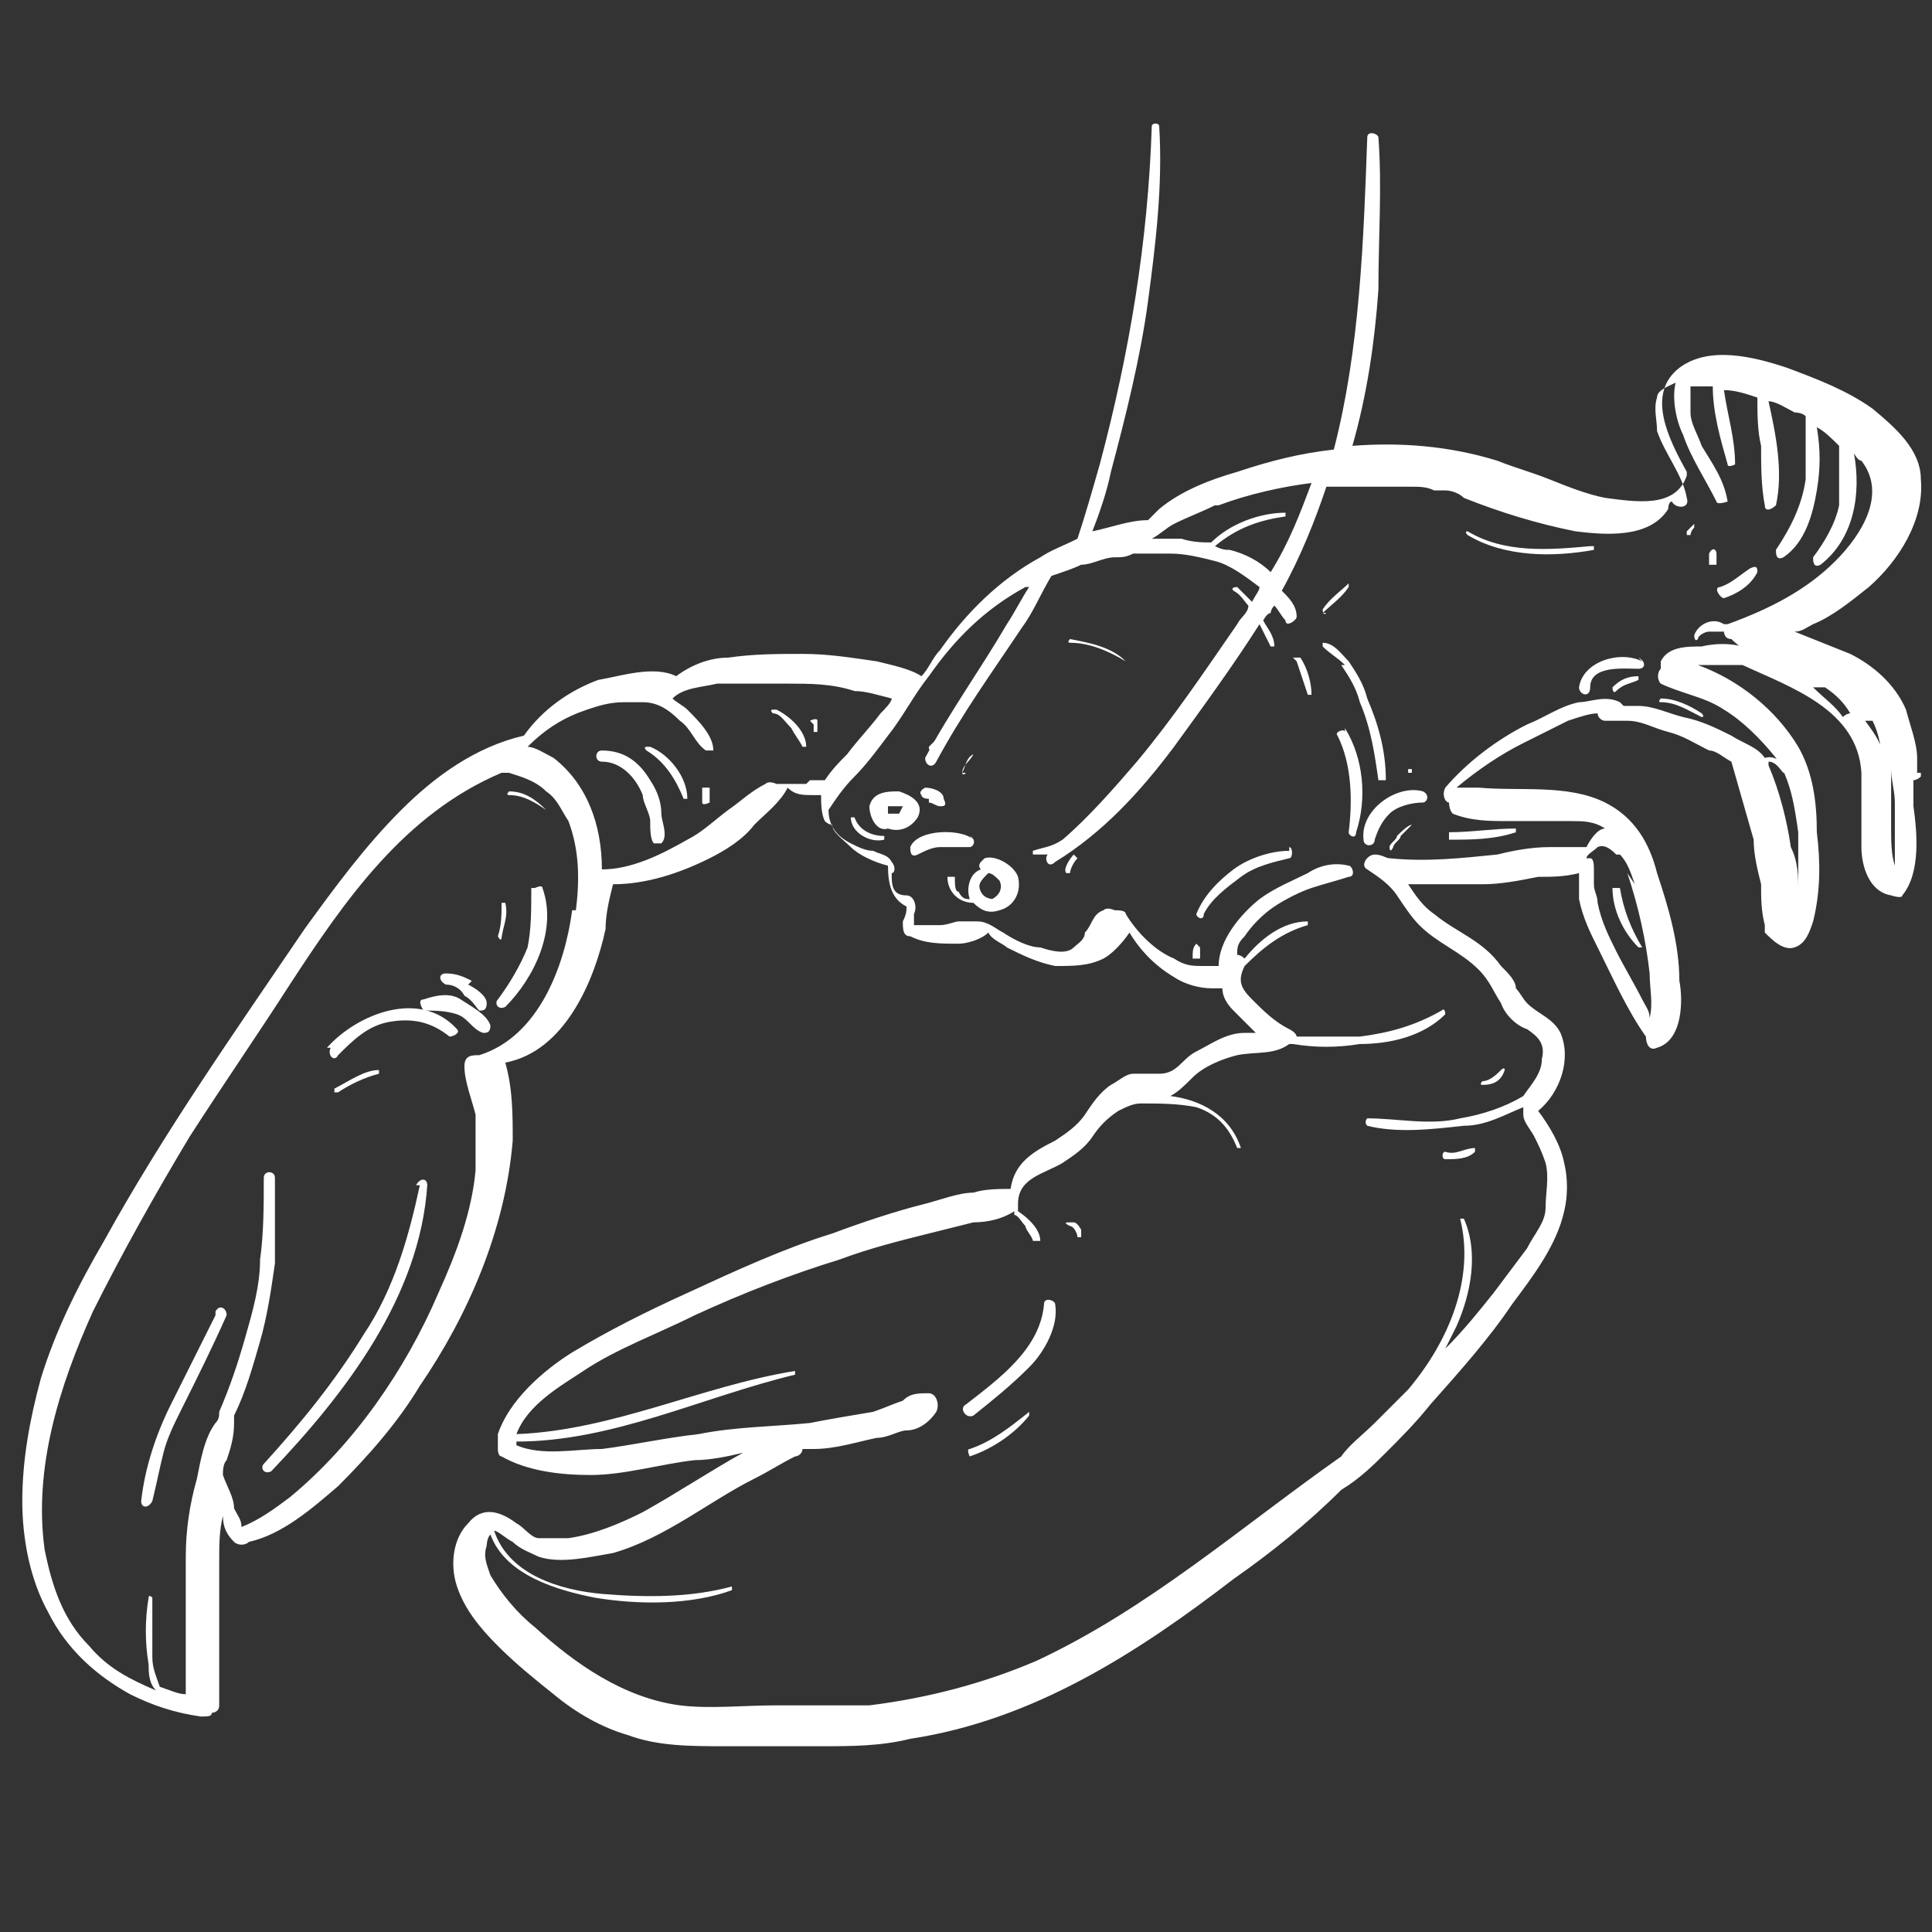 <svg xmlns="http://www.w3.org/2000/svg" viewBox="0 0 52 52"><rect x="0" y="0" width="52" height="52" fill="#333333" stroke="none"/><defs><style>      .cls-1 {        fill: #fff;      }    </style></defs><g><g id="Layer_1"><g><path class="cls-1" d="M28.1,35.1c-.1,1.2-1.2,2-2.1,2.7-.2.1,0,.4.2.3.5-.4,1-.8,1.5-1.3.4-.4.8-1.1.7-1.7,0-.1-.3-.2-.3,0Z"></path><path class="cls-1" d="M8.9,28.2c-.1.2.1.4.2.2.4-.4.8-.8,1.4-.9.6-.1,1.1,0,1.6.4.1,0,.3-.1.2-.2-1-1.1-2.7-.4-3.5.5Z"></path><path class="cls-1" d="M5.8,35.4c-.4.8-.8,1.6-1.2,2.4-.4.8-.7,1.7-.8,2.6,0,.2.2.2.3,0,.1-.4.2-.9.3-1.3.1-.4.3-.8.5-1.2.4-.8.8-1.6,1.2-2.5,0-.2-.2-.3-.3-.1Z"></path><path class="cls-1" d="M11.3,31.9c-.3,1.4-.7,2.8-1.5,4-.8,1.3-1.7,2.4-2.7,3.5-.1.1,0,.3.2.2,2-2.1,4-4.7,4.2-7.7,0-.2-.2-.2-.3,0Z"></path><path class="cls-1" d="M14.3,23.9c0,.6,0,1.1-.1,1.6-.2.5-.5,1-.8,1.4-.1.1,0,.3.2.2.8-.8,1.4-2.1,1-3.2,0-.1-.2,0-.2,0Z"></path><path class="cls-1" d="M12.4,26.9c-.3-.2-.7-.1-1,0-.2,0,0,.3,0,.3.3,0,.6,0,.9.1.3.1.4.4.7.5.1,0,.2,0,.2-.2-.1-.3-.5-.5-.8-.7Z"></path><path class="cls-1" d="M12.7,26.4c-.2-.1-.4-.2-.7-.2-.2,0-.2.2,0,.3.2,0,.4.1.5.3.2.1.3.3.4.4.1,0,.2,0,.2-.2,0-.2-.3-.4-.5-.5Z"></path><path class="cls-1" d="M17.5,21c-.3-.5-.7-.8-1.3-.8-.2,0-.2.3,0,.3.5,0,.9.4,1.1.9,0,.2.2.5.2.7,0,.2,0,.5.1.6,0,0,.2,0,.2,0,.2-.2,0-.6,0-.8,0-.3-.1-.6-.3-.9Z"></path><path class="cls-1" d="M46.4,16.1c.3-.1.7-.3.9-.7,0-.1,0-.2-.2-.1-.3.2-.5.4-.8.5-.2,0,0,.3.1.3Z"></path><path class="cls-1" d="M46.2,15.3c0,0,0-.1,0-.2,0,0,0-.1,0-.2,0-.1-.1-.2-.2,0,0,0,0,0,0,0,0,0,0,0,0,0,0,0,0,0,0,.1,0,0,0,.2,0,.2,0,0,.2,0,.2,0Z"></path><path class="cls-1" d="M34.7,22.9c-.5,0-1.1.2-1.5.5-.4.3-.8.7-1,1.2,0,.1.2.2.2,0,.2-.4.6-.7,1-1,.4-.3.9-.4,1.3-.5.1,0,.1-.3,0-.3Z"></path><path class="cls-1" d="M38.3,21.3c-.7-.2-1.7.5-1.6,1.3,0,.2.3.2.3,0,.1-.3.2-.5.4-.7.2-.2.6-.3.9-.3.1,0,.2-.2,0-.3Z"></path><path class="cls-1" d="M44.2,17.8c-.6-.3-1.6,0-1.7.7,0,.2.3.3.3,0,0-.6.9-.5,1.3-.5.2,0,.2-.2,0-.3Z"></path><path class="cls-1" d="M26.2,22.6c-.3-.3-1.5-.3-1.7.2,0,.1,0,.3.2.2.2-.1.4-.2.6-.2.3,0,.5,0,.8,0,.1,0,.2-.2,0-.3Z"></path><path class="cls-1" d="M25,21.6c.1,0,.2.1.3.1.1,0,.2,0,.1-.2,0-.2-.3-.3-.5-.3,0,0-.2.1-.1.2,0,0,0,.1.2.1Z"></path><path class="cls-1" d="M36.2,19.7c0-.1-.3,0-.2.1.4.8.4,1.8.3,2.6,0,.1.2.2.2,0,.3-.9.2-2-.3-2.8Z"></path><path class="cls-1" d="M26.4,23.2c0,0-.1.1,0,.2-.3.1-.4.5-.3.8,0,0,0,0,0,0-.1,0-.2,0-.3-.2-.1,0-.1-.2-.1-.4,0,0-.1,0-.2,0,0,.4.3.7.7.7,0,0,0,0,0,0,.2.2.4.3.7.2.4-.1.6-.5.5-.9-.1-.3-.6-.6-.9-.5ZM26.8,24.2c-.1,0-.3,0-.4-.2-.1-.2,0-.3.2-.5,0,0,0,0,0,0,.1,0,.2.1.3.2.1.2,0,.4-.2.5Z"></path><path class="cls-1" d="M24.7,22c.2-.4-.2-.6-.5-.7-.3,0-.7,0-.8.4,0,.3.2.7.5.6.3.1.6,0,.8-.3ZM24.2,21.9c0,0-.2,0-.3,0,0,0,0,0,0,0,0,0,0,0,0-.2,0,0,0,0,0,0,0,0,0,0,0,0,0,0,.2,0,.2,0,0,0,.2,0,.2,0,0,0,0,0,0,0,0,0,0,0,0,0,0,0,0,0,0,0,0,0,0,0,0,0,0,0,0,0,0,0Z"></path><path class="cls-1" d="M27.7,38c-.5.4-1,.8-1.6,1-.1,0,0,.2,0,.2.6-.2,1.2-.6,1.6-1.1,0,0,0-.2,0,0Z"></path><path class="cls-1" d="M28.8,32.9c-.1,0-.2,0,0,.1.1,0,.2.2.2.3,0,0,.1,0,.1,0,0,0,0-.2,0-.2,0,0-.1-.2-.2-.2Z"></path><path class="cls-1" d="M9.1,29.4c.3-.2.7-.4,1.1-.5,0,0,0-.1,0-.1-.4,0-.8.3-1.2.5,0,0,0,.2,0,.1Z"></path><path class="cls-1" d="M13.5,25.3c0-.3.2-.6.1-1,0,0-.1,0-.1,0,0,.3,0,.6-.1.9,0,0,.1.2.1,0Z"></path><path class="cls-1" d="M13.7,21.3c0,0-.1.1,0,.1.4,0,.7.2,1,.4,0,0,.2,0,0,0-.3-.3-.6-.5-1-.5Z"></path><path class="cls-1" d="M17.4,20.1c0,0-.1,0,0,.1.5.3.8.8,1,1.3,0,0,.1,0,.1,0,0-.6-.5-1.2-1-1.4Z"></path><path class="cls-1" d="M18.9,21.2c0,.1,0,.3,0,.4,0,.1.2,0,.2,0,0-.1,0-.2,0-.4,0,0-.1,0-.1,0Z"></path><path class="cls-1" d="M20.8,19.1c0,0-.1,0,0,.1.2,0,.3.2.5.4.1.2.2.3.3.5,0,0,.1,0,.1,0,0-.4-.4-.8-.8-1Z"></path><path class="cls-1" d="M21.9,19.5c0,0,0,.1,0,.2,0,0,0,0,0,0,0,0,0,0,0,0,0,0,0,0,.1,0,0-.1,0-.2,0-.3,0-.1-.2,0-.2,0Z"></path><path class="cls-1" d="M38.9,31.2c.3,0,.6,0,.8-.2,0,0,0-.1,0-.1-.3,0-.5.2-.8.1-.1,0-.1.2,0,.2Z"></path><path class="cls-1" d="M39.9,29.2c.3,0,.5-.1.6-.4,0,0,0-.1-.1,0-.1.1-.3.3-.5.3,0,0-.1.1,0,.1Z"></path><path class="cls-1" d="M32.2,25.4c-.1.1-.1.2-.1.4,0,0,.2,0,.2,0,0-.1,0-.2,0-.3,0,0,0-.1,0,0Z"></path><path class="cls-1" d="M23.8,22.5c-.4,0-.7-.2-.8-.5,0,0-.1,0-.1,0,0,.4.5.7.9.6,0,0,0-.1,0-.1Z"></path><path class="cls-1" d="M25.9,20.8c0-.2.2-.3.3-.5,0,0,0-.1,0,0-.2.1-.2.3-.3.5,0,0,0,.1.1,0Z"></path><path class="cls-1" d="M25.1,20.1c.2-.2.3-.3.5-.5,0,0,0-.1,0,0-.2.1-.4.3-.6.5,0,0,0,.2.1,0Z"></path><path class="cls-1" d="M28.9,23c-.1.1-.3.4-.2.5,0,0,.1,0,.1,0,0-.1.1-.3.2-.4,0,0,0-.1,0,0Z"></path><path class="cls-1" d="M28.8,17.3c.5,0,1,.2,1.5.5,0,0,.1,0,0,0-.4-.4-1-.5-1.5-.6,0,0-.1.1,0,.1Z"></path><path class="cls-1" d="M42.8,14.7c-1.1.1-2.3.2-3.3-.4,0,0-.1,0,0,.1,1,.6,2.3.6,3.4.4,0,0,0-.1,0-.1Z"></path><path class="cls-1" d="M45.6,14.1c0,0-.1.1-.2.2,0,0,0,0,0,.1,0,0,0,0,.1,0,0,0,0-.1.1-.2,0,0,0-.1,0,0Z"></path><path class="cls-1" d="M38,22.2c-.1,0-.3.2-.4.3,0,.1-.2.2-.2.3,0,0,0,.2.1,0,0-.1.2-.2.2-.3.1-.1.2-.2.3-.3,0,0,0-.1,0,0Z"></path><path class="cls-1" d="M44.1,18.2c-.3,0-.5.1-.7.3,0,0,0,.2.1.1.2-.2.4-.2.6-.3,0,0,0-.1,0-.1Z"></path><path class="cls-1" d="M39,22.6c.6,0,1.2,0,1.8-.2,0,0,0-.1,0-.1-.6,0-1.2.1-1.8.1,0,0,0,.1,0,.1Z"></path><path class="cls-1" d="M43.4,23.9c0,.6.3,1.2.7,1.6,0,0,.1,0,.1,0-.3-.5-.5-1-.6-1.6,0,0-.2,0-.1,0Z"></path><path class="cls-1" d="M47.7,21.4c.2.4.3.8.2,1.2,0,0,.1,0,.1,0,.1-.5,0-.9-.2-1.3,0,0-.2,0-.1,0Z"></path><path class="cls-1" d="M44.7,18.9c.4,0,.7.2,1.1.4,0,0,.1,0,0-.1-.3-.2-.7-.4-1.1-.4,0,0-.1.1,0,.1Z"></path><path class="cls-1" d="M51.6,20.9s0,0,0,0c0,0,0,0,0,0,0-.2,0-.3,0-.5,0-.4-.2-.9-.3-1.3-.3-.7-.9-1.2-1.5-1.5-.5-.2-1-.4-1.5-.6.2,0,.3-.1.5-.2.5-.2,1-.6,1.5-1,.8-.7,1.5-1.8,1.4-2.9,0-.8-.7-1.4-1.3-1.9-.7-.5-1.5-.8-2.3-1.1-.9-.3-2.1-.6-2.9,0-.9.7-.3,1.9.2,2.8,0,0,0,0,0,.1-.3.9-1.4.7-2.2.6-.5-.1-1-.3-1.5-.5-.5-.2-.9-.3-1.4-.5-1.3-.4-2.6-.5-3.9-.4.4-1.4.6-2.8.7-4.2,0-1.4.1-2.8,0-4.1,0-.1-.3-.2-.3,0-.1,2.8-.2,5.7-.9,8.4-.9.1-1.7.3-2.6.6-.7.2-1.5.5-2.1,1-.1.1-.2.2-.3.3-.5,0-1,.2-1.5.3.2-.5.4-1.1.5-1.6.4-1.5.8-3.1,1-4.6.2-1.5.4-3.1.3-4.7,0-.1-.2-.1-.2,0-.1,3.1-.6,6.1-1.4,9.1-.2.7-.4,1.4-.6,2-.4.2-.7.3-1,.5-1.1.6-2,1.5-2.7,2.5-.2.2-.3.5-.5.7-.3-.2-.8-.3-1.2-.4-.7-.1-1.3-.2-2-.2-.7,0-1.3,0-2,.1-.5,0-1,.2-1.4.5-.6-.3-1.5,0-2.1.1-.8.3-1.5.8-2,1.5,0,0,0,0,0,0-1.3.3-2.4,1.1-3.3,2-1,1-1.8,2.1-2.6,3.2-1.9,2.8-3.8,5.5-5.4,8.4-.7,1.2-1.3,2.4-1.7,3.7-.3,1.1-.5,2.2-.5,3.3,0,1,.2,2.1.7,3,.5,1,1.3,1.7,2.2,2.2.6.3,1.2.5,1.9.6.2,0,.3,0,.3-.1,0,0,.2,0,.2-.2,0-.1,0-.3,0-.4,0-.2,0-.3,0-.5,0-.3,0-.7,0-1,0-.7,0-1.3,0-2,0-.4,0-.8.1-1.2,0,.3.1.5.3.7.1.1.3.1.4,0,0,0,0,0,0,0,.9-.2,1.7-.9,2.4-1.5.8-.8,1.6-1.7,2.2-2.7,1.3-1.9,2.3-4.2,2.5-6.6,0-.7,0-1.4-.2-2.1,1.6-.3,2.4-2.2,2.7-3.6,0-.4.1-.8.2-1.2.9,0,1.8-.3,2.6-.7.4-.2.9-.5,1.2-.9.3-.3.7-.6.9-1,0,0,0,0,0,0,.2.2.4.2.7.2,0,0,.1,0,.2,0,0,.2,0,.5.1.7,0,0,.1.1.2.1,0,.2.3.4.5.6.2.2.6.4,1,.5,0,.5.1.9.5,1.1,0,.1,0,.2-.1.4,0,.2,0,.4.2.4.4.2.8.2,1.3.2.2,0,.6-.1.8-.3.1.2.4.3.5.4.4.2.8.4,1.3.5.5,0,.9,0,1.3-.2.2-.1.5-.4.7-.7.3.5.7.9,1.2,1.2.3.2.7.3,1,.3,0,0,.2,0,.3,0,0,.2.1.4.3.6.2.2.4.4.6.6,0,0-.2,0-.3,0-.5,0-.9.3-1.3.5-.4.2-.5.6-1,.6-.2,0-.5,0-.7,0-.2,0-.4.2-.6.3-.3.2-.5.5-.7.8-.2.3-.5.5-.8.7-.6.3-1.1.6-1.2,1.3-.3,0-.7,0-1,.1-.4,0-.9.2-1.3.3-.8.2-1.7.5-2.5.8-1.3.4-2.6,1-3.9,1.6-1.1.5-2.1,1-3.1,1.6-.8.5-1.7,1.3-2,2.2,0,0,0,.2,0,.2,0,.1,0,.2,0,.2,0,0,0,.2.1.2.7.4,1.6.5,2.4.5.9,0,1.9-.3,2.8-.4.4,0,.9-.1,1.3-.2-.9.5-1.8,1.1-2.7,1.6-.6.3-1.3.6-2,.7-.3,0-.6,0-.8,0-.2,0-.4-.3-.6-.4-.4-.3-.9-.5-1.3,0-.4.4-.5,1.1-.3,1.7.2.6.6,1.1,1.1,1.6.5.5,1,.9,1.5,1.3.6.5,1.3.9,2,1.1.8.3,1.7.3,2.6.3.4,0,.8,0,1.3,0,.4,0,.9,0,1.3,0,.8,0,1.6,0,2.4-.2,3.3-.5,6.1-2.3,8.7-4.3,1-.7,2-1.5,2.9-2.4.5-.3.9-.7,1.2-1,.4-.4.8-.8,1.2-1.3.8-.9,1.6-1.8,2.2-2.7.6-.8,1.2-1.6,1.4-2.5.1-.4.1-.9,0-1.3-.1-.5-.4-1-.7-1.4.6-.5.9-1.4.6-2.1-.2-.4-.6-.5-.9-.8-.1-.1-.2-.3-.3-.4,0-.2-.2-.4-.4-.6-.5-.7-1.2-.9-1.8-1.4-.3-.2-.5-.5-.7-.8.7,0,1.3,0,2,0,.5,0,1-.1,1.5-.2.4,0,.7,0,1.1-.1,0,.2,0,.5,0,.7.1.5.3.9.5,1.3.4.8.8,1.7,1.3,2.4,0,.2.1.4.3.3.7-.2.7-1.3.6-1.8,0-1-.3-2-.6-2.9-.2-.8-.6-1.5-1.4-1.9-1-.5-2.3-.3-3.4-.4-.2,0-.4,0-.6,0,.6-.5,1.2-.9,1.8-1.2.4-.2.8-.4,1.2-.6.3-.1.6-.2.8-.2,0,.1.1.2.2.2.2,0,.4,0,.6,0,.4,0,.7.2,1.1.3.4.1.7.3,1.1.5.2,0,.4.2.6.3.2.7.4,1.4.6,2.1,0,.4.1.8.2,1.2,0,.4,0,.7.1,1.1,0,0,0,.2,0,.2.2.2.5.5.8.4.3-.1.4-.4.5-.7.2-.8.2-1.6.1-2.4,0-.8-.1-1.6-.5-2.3-.6-1-1.6-1.8-2.7-2.2,0,0,.1,0,.2,0,.3,0,.7,0,1,0,0,0,0,0,0,0,1.3.6,3.1,1.2,3.2,2.9,0,.7,0,1.3,0,2,0,.5.2,1.2.8,1.3,0,0,.3.1.3,0,.5-.6.4-1.7.3-2.4,0-.2,0-.4,0-.7,0,0,0,0,0,0,0,0,.1,0,.2-.1,0,0,0,0,0-.1,0,0,0,0-.1,0ZM51,23.3c-.1-.3-.1-.7-.1-1,0-.5,0-1,0-1.6,0,.3.1.6.1.9,0,.6,0,1.1,0,1.6ZM32.8,13.6c.8-.3,1.7-.5,2.5-.6-.3.8-.6,1.6-1.1,2.4-.3-.3-.7-.5-1.1-.6-.1,0-.2,0-.4-.1.6-.5,1.2-.7,1.9-.8,0,0,0-.1,0-.1-.7,0-1.5.3-2,.8,0,0,0,0,0,0-.2,0-.5,0-.8-.1-.3,0-.5,0-.8,0,.2-.1.4-.3.6-.4.4-.2.7-.3,1.1-.5ZM15.4,24.5c-.2,1.5-.9,3.4-2.5,3.9,0,0,0,0,0,0-.2,0-.4,0-.4.3,0,.4.2.9.3,1.3,0,.5,0,1,0,1.5-.1,1.1-.5,2.2-1,3.3-.9,2.1-2.3,4.1-4,5.5-.4.3-.8.6-1.3.8,0-.2-.1-.3-.2-.5,0-.3-.2-.6-.3-.9,0-.1,0-.3.1-.4.1-.3.2-.6.2-1,0,0,0-.1,0-.2,0,0,0,0,0,0,.3-.6.5-1.3.7-2,.2-.7.3-1.4.4-2.1,0-.7,0-1.5,0-2.3,0-.2-.3-.2-.3,0,0,.7,0,1.5-.1,2.2,0,.7-.2,1.4-.4,2.1-.2.7-.4,1.3-.7,2,0,.1,0,.2-.1.3-.3.4-.4,1-.5,1.5-.2.7-.3,1.4-.3,2.1,0,.7,0,1.4,0,2.1,0,.3,0,.7,0,1,0,.2,0,.3,0,.5,0,0,0,0,0,.1-.2,0-.4-.1-.7-.2,0,0,0,0,0,0-.1-.3-.2-.5-.2-.8,0-.5,0-1.1,0-1.6,0,0-.1-.1-.1,0-.1.6-.1,1.2,0,1.8,0,.2,0,.5.2.7-.7-.3-1.3-.6-1.8-1.2-.7-.7-1-1.6-1.2-2.6-.3-2.2.4-4.4,1.3-6.4.8-1.6,1.7-3.2,2.6-4.7.9-1.4,1.8-2.7,2.7-4.1,1.5-2.3,3.1-4.6,5.7-5.7,0,0,.1,0,.2,0,0,0,0,0,0,0,.3.1.7.2,1,.5.3.2.4.5.6.8.3.8.3,1.6.2,2.4ZM21.7,21.1c-.2,0-.4,0-.7,0,0,0-.1,0-.1,0,0,0-.2-.1-.3,0-.4.2-.7.5-1,.7-.4.3-.7.6-1.1.8-.7.4-1.5.8-2.3.8,0-1.2-.4-2.3-1.3-3-.2-.1-.5-.3-.7-.3.5-.5,1-.8,1.6-1,.3-.1.6-.2,1-.2.1,0,.3,0,.4,0,0,0,0,0,.1,0,.4,0,.7.2,1,.5.3.2.4.6.7.8,0,0,.2,0,.2,0,0-.4-.4-.8-.7-1.1-.1-.1-.3-.2-.4-.3,0,0,0,0,0,0,0,0,0,0,0,0,.3-.3.8-.3,1.2-.4.6,0,1.2,0,1.9,0,.6,0,1.2,0,1.8.2.3,0,.6.1,1,.2,0,.1-.2.3-.3.4-.3.4-.6.7-.9,1.1-.2.2-.4.4-.6.7-.1,0-.2,0-.4,0ZM43.8,23.5c.3.9.5,1.8.6,2.7,0,.4.1.8,0,1.2,0,0,0,0,0,0,0-.2-.1-.3-.2-.5-.2-.4-.5-.9-.7-1.3-.2-.4-.4-.8-.5-1.3,0-.2-.1-.3-.1-.5,0-.1,0-.3,0-.4,0,0,0,0,0,0,0-.1,0-.3-.1-.3,0,0,0,0-.1,0,0-.1.2-.2.3-.3.2-.1.4.1.5.2,0,0,.2,0,.1,0,0,0,0,0,0,0,.2.2.3.5.4.8ZM49.4,18.5c-.7-.5-1.5-.7-2.3-1,0,0,0,0,0,0-.3-.2-.9-.2-1.3-.1-.4,0-.9,0-1.1.4,0,0,0,.1,0,.2-.1.1-.1.3,0,.4.2.1.5.2.8.3.3.1.6.2.9.4.5.3,1,.8,1.4,1.3.4.6.5,1.3.6,2,0,.7,0,1.4,0,2.1,0,.1,0,.3,0,.4,0,0,0,.2,0,.2,0,0,0,0,0,0,0,0,0,0,0,0,0-.4,0-.8,0-1.1,0-.4,0-.8-.2-1.2-.1-.7-.3-1.5-.6-2.2,0,0,0,0,0-.1.2,0,.3.2.4.3,0,0,.1,0,.1,0,0-.2-.3-.5-.6-.4-.2-.3-.6-.4-.9-.6-.4-.2-.8-.4-1.3-.5-.4-.1-.8-.3-1.2-.3-.1,0-.3,0-.4,0,0,0,0,0-.1-.1-.4-.2-.8,0-1.1,0-.5.1-.9.4-1.4.6-.8.4-1.6,1-2.2,1.7-.1.2,0,.4.1.4,0,0,0,.2.1.3.5.2,1,.2,1.5.2.6,0,1.1,0,1.7,0,.3,0,.6,0,.9.2,0,0,0,0,0,0-.2,0-.4.3-.5.5-.3,0-.7,0-1,0-.5,0-1,.1-1.4.2-1,.1-1.9.2-2.9.1-.1,0-.2-.1-.4-.1-.2,0-.4.3-.2.4.3.2.6.4.8.7.2.3.4.6.6.8.5.5,1.1.7,1.6,1.2.3.3.4.6.6.9.1.3.4.6.7.7.3.2.5.4.4.8,0,.4-.3.7-.5,1-.5.3-1.1.5-1.7.6-.8.2-1.7,0-2.5,0,0,0-.1.1,0,.2.8.2,1.7.1,2.6,0,.6,0,1.1-.3,1.6-.5,0,0,0,.1,0,.2,0,.2.2.4.3.6.1.2.2.4.3.7.1.4,0,.8,0,1.2,0,.4-.3.7-.5,1.1-.3.4-.6.8-.9,1.2-.4.5-.8,1-1.3,1.5.1-.2.2-.4.3-.6.4-.9.6-2,.2-2.9,0,0-.2,0-.1,0,.4,1.6-.3,3.3-1.4,4.6-.1.1-.3.3-.4.4,0,0-.1.1-.2.2,0,0,0,0,0,0-.1.1-.2.2-.3.3-.3.3-.7.6-.9.9-2.7,1.9-5.2,4.1-8.2,5.5-1.4.6-2.9,1-4.5,1.2-.8,0-1.6,0-2.5,0-.9,0-1.8.1-2.6,0-1.5-.2-2.8-1.1-3.9-2.1-.5-.4-.9-.9-1.2-1.4-.1-.3-.2-.5-.1-.8,0,0,0-.2.1-.3.4,1.1,1.8,1.5,2.8,1.7,1.2.2,2.6.2,3.7-.2,0,0,0-.1,0-.1-1.1.3-2.3.3-3.5.2-1.1-.1-2.5-.5-2.9-1.7,0,0,0,0,0,0,.1,0,.3.2.5.3.2.2.5.3.7.4.6.2,1.4,0,2-.1,1.4-.4,2.6-1.4,3.8-2,.4-.2.7-.4,1.1-.6.1,0,.2-.1.2-.2.1,0,.2,0,.3,0,.6,0,1.2-.2,1.7-.3.3,0,.6-.2.8-.2.3,0,.6-.2.8-.5.1-.2,0-.5-.2-.5-.3,0-.5,0-.7.2-.3.1-.5.2-.8.3-.6.1-1.2.2-1.7.3-1,.1-2,.1-3,.3-.9.1-1.8.3-2.6.4-.7,0-1.6.2-2.3-.1,0,0,0,0,0-.1,0,0,0,0,0,0,2.6,0,5-1.2,7.5-1.8,0,0,0-.1,0-.1-2.5.4-4.9,1.6-7.5,1.7.3-.8,1.2-1.3,1.8-1.7.9-.6,2-1,3-1.5,1.3-.6,2.6-1.1,3.9-1.5.8-.3,1.6-.5,2.4-.7.4-.1.8-.2,1.2-.3.4,0,.8-.1,1.1-.3,0,0,0,0,0,0,0,0,0,0,0,.1.1,0,.2.2.3.3,0,.1.2.3.2.4,0,0,.2,0,.2,0,0-.3-.3-.6-.6-.8,0,0,0,0,0-.2,0-.7.7-.8,1.2-1.1.3-.2.6-.4.8-.7.2-.3.4-.5.7-.7.2-.1.4-.2.6-.2,0,0,0,0,0,0,.5,0,1,0,1.5.1.6.2.9.6,1.1,1.1,0,0,.2,0,.1,0-.3-.9-1.1-1.3-1.9-1.4.2-.1.4-.3.6-.5.3-.3.8-.5,1.2-.6.5-.1,1,0,1.4-.3,0,0,0,0,.1,0,.6.1,1.2.1,1.8,0,.8,0,1.7-.2,2.3-.8,0,0,0-.2-.1-.1-.7.4-1.4.6-2.2.7-.6,0-1.2,0-1.7,0,0,0,0,0,0,0,0,0,0-.1-.2-.2-.4-.2-.7-.5-1-.8-.3-.3-.4-.5-.2-.9.5-.5,1-.9,1.7-1.1,0,0,0-.1,0-.1-.7,0-1.3.5-1.7,1,0,0-.1-.1-.2-.1,0-.2,0-.3.2-.5.2-.3.5-.6.8-.8.3-.2.7-.4,1-.5.3-.1.7-.2,1-.3.2,0,.1-.3,0-.3-.4-.1-.8,0-1.1.2-.4.2-.9.4-1.3.7-.5.4-1.1,1.1-1.1,1.8-.1,0-.3,0-.4,0-.3,0-.5,0-.8-.2-.5-.2-1-.7-1.3-1.2,0-.1-.2-.1-.3-.1,0,0-.2-.1-.3,0-.3.1-.3.4-.5.6,0,.2-.2.3-.3.4-.2.2-.6.1-.9,0-.3,0-.7-.2-1-.4-.2-.1-.4-.3-.7-.3,0,0,0,0-.1,0-.1,0-.2,0-.4,0-.1,0-.3.1-.5.1-.2,0-.5,0-.7,0,0-.1,0-.2,0-.3.1-.2,0-.5-.2-.5-.4,0-.4-.3-.4-.6.1,0,.1-.2,0-.3-.1-.2-.3-.2-.5-.3-.2,0-.4-.1-.6-.2-.4-.2-.6-.5-.6-.9,0,0,0,0,0,0,0,0,0,0,0,0,.2-.3.4-.6.7-.9.3-.3.6-.7.9-1.1.4-.5.7-1.1,1.1-1.6.7-1,1.5-1.8,2.6-2.4,0,0,0,0,.1,0-.2.3-.4.7-.6,1-.7,1.2-1.5,2.3-2.2,3.6,0,.2.2.3.3.1.7-1.3,1.5-2.4,2.3-3.6.3-.4.5-.9.8-1.4.3-.1.6-.2.8-.3.3,0,.6-.2.9-.2.2,0,.3,0,.5-.1.3,0,.6,0,1,0,.4,0,.8.1,1.2.2.4.1.8.4,1.2.7,0,.1-.1.2-.2.4-.1-.1-.3-.3-.4-.4,0,0-.2,0-.1.1.2.1.3.3.4.4,0,.2-.2.3-.3.5-.9,1.3-1.7,2.5-2.7,3.7-.6.7-1.3,1.5-2,2.1,0,0,0,0,0,0-.3.2-.5.2-.8.3,0,0,0,.2,0,.1.1,0,.2,0,.4,0-.1.1,0,.4.2.2,1.3-.8,2.3-1.9,3.2-3.1.8-1.1,1.6-2.2,2.3-3.3.1.2.2.4.3.6,0,0,.1,0,.1,0,0-.3-.2-.5-.3-.7,0,0,.1-.2.2-.2,0,0,0-.1.1-.2.1.1.2.3.3.4,0,.2.3,0,.3-.1,0-.3-.2-.5-.4-.7.5-.9.9-1.9,1.2-2.8.8,0,1.5,0,2.3,0,.2,0,.4,0,.6.1.1,0,.2,0,.3,0,0,0,0,0,0,0,0,0,0,0,0,0,.2,0,.4.1.5.2,1,.4,2,.7,3,.9.8.1,2,.2,2.5-.6,0,0,0-.2.1-.2,0,0,0,0,0,0,.1.2.5.2.4-.1-.1-.6-.6-1.2-.8-1.8,0-.3-.1-.6,0-.9,0-.2.3-.3.5-.4-.1.4,0,1,.2,1.4.2.6.6,1.2.9,1.8,0,.1.3,0,.3,0-.1-.6-.4-1-.7-1.5-.1-.3-.3-.6-.3-.9,0-.3,0-.5,0-.7.2,0,.4,0,.6,0,0,0,0,0,0,0,0,.7.2,1.4.4,2.1,0,.1.2,0,.2,0,0-.7-.2-1.3-.3-2,.3,0,.6.1.9.2,0,.4,0,.9.1,1.3,0,.5,0,1.1.1,1.6,0,.2.2.1.3,0,.2-.9,0-1.9-.2-2.8.2,0,.5.2.7.3,0,0,.2,0,.3.1,0,.6,0,1.1,0,1.7-.1.7-.4,1.3-.8,1.9,0,.1,0,.3.2.2.6-.4.8-1.2.9-1.8.1-.6.1-1.1,0-1.7.2.1.4.3.6.5,0,0,0,0,0,.1,0,.5,0,1,0,1.5-.1.5-.4,1-.7,1.4,0,.1,0,.3.2.2.9-.7,1.1-1.9.9-3,0,0,.1.2.2.2.7.9,0,2-.7,2.7-.8.8-1.8,1.3-2.9,1.7,0,0,0,0-.1,0-.3-.2-.7,0-.8.3,0,0,0,.2.1.1,0-.1.2-.2.3-.2.1,0,.3,0,.4,0,0,0,0,0,0,0,0,0,0,.2.2.2,0,0,0,0,0,0,0,0,0,0,0,0,.9.9,2.5.8,3.2,2,0,0-.1,0-.2.1-.2-.3-.5-.5-.8-.8ZM50.3,19.4s0,0,0,0c0,0,0,0,.1,0,0,0,0,0,0,0,.2.4.2.7.3,1.1,0,0,0,0,0,0,0-.4-.2-.7-.5-1.1Z"></path><path class="cls-1" d="M36.1,17.9c.2.3.4.6.5,1,.3.7.4,1.4.5,2.1,0,0,.2,0,.2,0,0-.8-.2-1.5-.5-2.2-.1-.4-.3-.7-.5-1-.2-.2-.4-.5-.7-.5,0,0,0,0,0,.1.2.2.4.3.6.5Z"></path><path class="cls-1" d="M34.9,17.8c.1.3.2.6.3.9,0,0,.1,0,.1,0,0-.3-.1-.7-.3-1,0,0-.2,0-.2,0Z"></path><path class="cls-1" d="M35.6,16.5c.2-.2.5-.4.7-.7,0,0,0-.2,0-.1-.2.2-.5.4-.7.7,0,0,0,.2.1.1Z"></path><path class="cls-1" d="M38,20.7s0,0,.1,0c0,0,0,0,0,0,0,0,0,0,0,0,0,0-.2,0-.2,0,0,0,0,0,0,.1,0,0,0,0,.1,0Z"></path></g></g></g></svg>